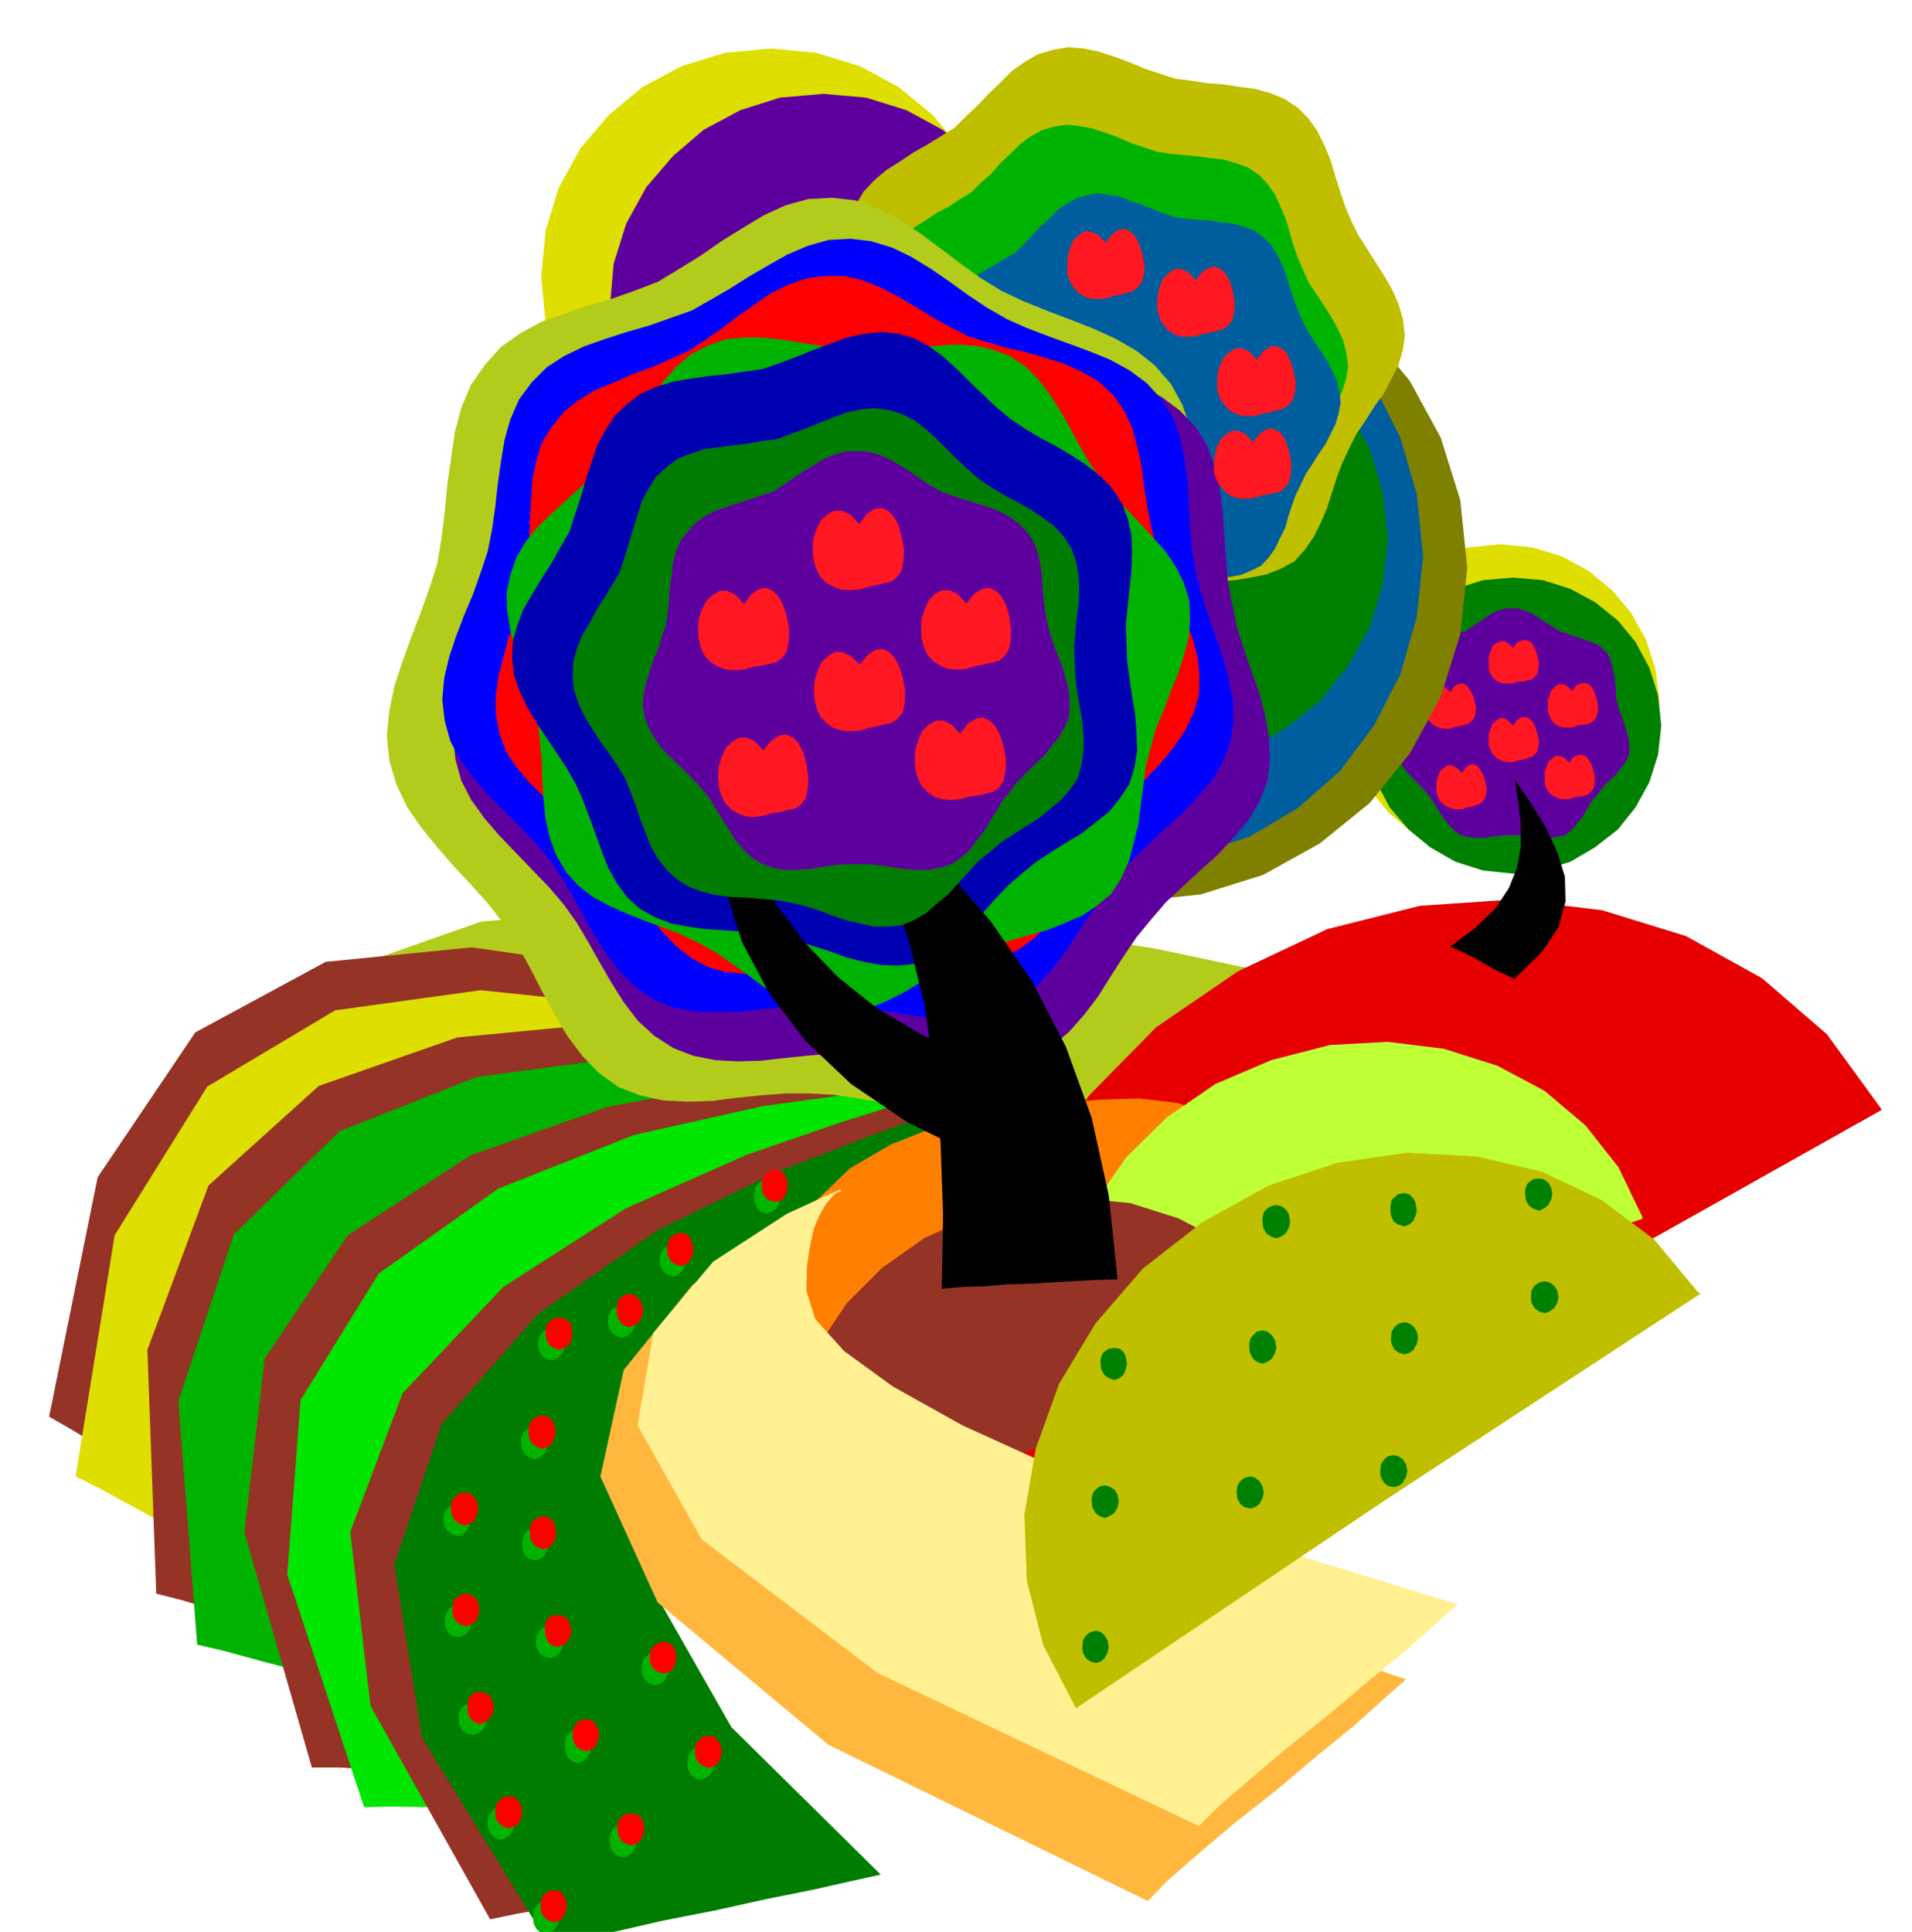 <svg xmlns="http://www.w3.org/2000/svg" width="490.455" height="495.525" fill-rule="evenodd" stroke-linecap="round" preserveAspectRatio="none" viewBox="0 0 3035 3067"><style>.brush1{fill:#b3cc1c}.pen1{stroke:none}.brush2{fill:#dede00}.brush3{fill:green}.brush4{fill:#5e009e}.brush5{fill:#ff1721}.brush7{fill:#943326}.brush8{fill:#00b300}.brush10{fill:#007d00}.brush12{fill:#005e9e}.brush13{fill:#bfbf00}.brush19{fill:red}.brush21{fill:#000}</style><path d="m863 2412-66-20-90-29-108-35-117-38-118-39-108-34-91-29-63-19 99-365 236-226 327-115 372-31 371 23 327 51 237 50 102 22 11 13 11 39 10 53 6 61-1 58-8 49-18 29-29 2-168-32-222-43-249-36-247-7-219 39-158 108-73 196 44 305z" class="pen1 brush1"/><path d="m2382 864 50 5 47 14 42 23 38 31 30 36 24 43 15 47 6 51-6 50-15 47-24 42-30 38-38 30-42 24-47 15-50 6-51-6-47-15-43-24-36-30-31-38-23-42-14-47-5-50 5-51 14-47 23-43 31-36 36-31 43-23 47-14 51-5z" class="pen1 brush2"/><path d="m2402 917 47 4 44 14 39 21 36 29 28 34 22 41 14 44 5 48-5 46-14 44-22 40-28 35-36 28-39 23-44 14-47 5-48-5-44-14-40-23-34-28-30-35-21-40-14-44-4-46 4-48 14-44 21-41 30-34 34-29 40-21 44-14 48-4z" class="pen1 brush3"/><path d="M2401 966h9l9 3 9 3 10 6 9 6 10 6 9 6 10 6 9 3 10 4 10 3 11 4 9 3 10 4 8 6 8 7 4 8 3 9 2 10 3 11 1 11 1 11v11l3 11 2 9 4 9 3 10 4 11 2 9 3 11v21l-4 8-5 9-7 8-6 8-8 7-8 8-7 8-6 9-7 7-6 9-5 9-5 9-7 8-6 8-7 7-8 6-11 2-10 2h-20l-11-2-11-1-11-1h-20l-10 1-11 1-10 2h-21l-10-2-9-2-9-6-7-7-7-8-6-8-6-9-5-9-6-9-5-7-8-9-7-8-8-8-7-7-7-8-6-8-6-9-2-8-3-11 1-10 2-11 4-9 3-11 3-10 3-9 4-9 1-11 2-11 1-11 1-11 1-11 3-10 3-9 7-8 6-7 8-6 9-4 11-3 9-4 11-3 9-4 11-3 8-6 9-6 9-6 9-6 9-6 9-3 10-3h11z" class="pen1 brush4"/><path d="m2302 1099 6-9 7-4 6-1 7 3 4 5 5 8 3 9 3 13-1 10-2 7-4 5-5 4-7 2-7 2-8 1-7 3h-9l-7-1-7-3-5-3-6-6-3-6-2-7v-18l3-9 3-8 6-5 5-4h7l7 4 8 8zm100-70 6-9 7-3 6-1 7 2 5 5 4 8 3 9 3 13-1 10-2 7-4 5-5 4-7 1-6 2h-8l-8 3h-16l-7-2-5-3-6-6-3-6-2-7v-18l3-9 3-8 6-5 6-3h7l6 3 8 8zm94 68 6-9 7-3 6-1 7 2 5 5 4 8 3 9 3 13-1 10-2 8-4 5-5 4-7 2-7 1-8 1-7 3h-15l-7-2-5-3-6-6-3-6-3-9v-18l3-8 3-8 6-5 5-4h7l7 3 8 8zm-94 55 6-9 7-4 6-1 7 3 5 5 4 8 3 9 3 13-1 10-2 7-4 5-5 4-7 2-6 2-8 1-8 3h-8l-7-1-7-3-5-3-6-6-3-6-3-8v-17l3-9 3-8 6-5 6-4h7l6 4 8 8zm89 59 6-9 7-3 6-1 7 2 4 5 5 8 3 9 3 13-1 10-2 8-4 5-5 4-7 2-7 1-8 1-7 3h-9l-7-1-7-3-5-3-6-6-3-6-2-7v-18l3-8 3-8 6-5 5-4h7l7 3 8 8zm-170 16 6-9 6-4 6-1 6 3 4 5 5 8 3 9 3 13-1 10-2 7-4 5-5 4-7 2-6 2-7 1-7 3h-9l-7-1-8-3-5-3-6-6-3-6-3-8v-17l3-9 3-8 6-5 6-4h7l7 4 9 8z" class="pen1 brush5"/><path d="m2309 2143-673 390-2-3-1-2-56-129-25-135 4-138 32-135 57-132 84-120 106-108 130-89 142-67 147-37 147-10 142 17 133 41 121 67 103 89 83 114 2 3 2 3-678 381z" class="pen1" style="fill:#e60000"/><path d="m539 2525-40-23-55-33-65-40-71-42-72-43-65-40-55-33-38-22 77-380 155-230 207-112 232-23 229 33 201 61 144 58 63 25 7 3 8 11 8 15 6 16 1 13-3 10h-10l-16-10-105-26-138-21-158-3-157 34-141 84-107 151-56 234 14 333z" class="pen1 brush7"/><path d="m594 2601-41-22-56-31-68-37-72-39-73-40-67-37-57-31-40-20 62-383 147-236 203-121 231-32 229 24 203 53 147 52 64 23 7 3 9 10 8 15 7 16 2 13-3 9-10 1-16-9-105-22-140-16-157 4-156 40-138 89-101 156-46 236 27 332z" class="pen1 brush2"/><path d="m762 2688-44-13-62-18-73-23-78-25-80-26-73-23-61-19-43-11-14-387 97-261 175-158 220-77 230-22 210 13 154 22 67 11 8 1 11 8 11 13 9 15 5 12-1 9-9 3-18-5-108-1-140 12-153 34-145 70-118 114-69 172 1 240 91 320z" class="pen1 brush7"/><path d="m832 2749-44-11-62-17-74-20-80-21-80-23-74-19-62-17-43-10-30-387 88-264 168-164 217-86 230-31 210 5 154 17 68 8 7 1 11 8 11 12 10 14 5 12-1 10-9 3-19-4-107 3-139 17-151 40-142 75-114 118-61 175 9 240 104 316z" class="pen1 brush8"/><path d="m1033 2836-46-3-64-3-77-5-82-5-83-6-77-4-65-4h-44l-107-373 32-276 132-196 195-127 218-77 207-38 154-16 68-6 8-1 13 6 13 10 13 12 7 11 2 10-9 5h-20l-104 24-133 45-141 70-124 103-87 139-24 184 59 232 166 289z" class="pen1 brush7"/><path d="m1115 2879-46-1-64-1-77-2-82-2-83-3-76-1-65-1-44 1-122-369 21-277 124-201 190-135 215-85 205-46 154-21 67-9 7-1 13 6 14 8 13 12 8 10 2 10-8 5-19 1-103 29-131 50-138 76-120 107-81 142-18 185 67 230 177 283z" class="pen1" style="fill:#00e600"/><path d="m1307 2954-45 8-63 11-76 12-81 15-82 13-75 14-63 11-44 9-190-339-32-276 83-220 160-169 195-125 192-85 148-51 64-20 7-3 14 3 15 6 15 9 10 9 4 9-7 7-19 4-96 47-119 75-121 100-97 129-53 155 18 185 111 213 227 244z" class="pen1 brush7"/><path d="m1398 2976-45 10-62 14-75 15-81 18-82 16-74 17-63 13-43 11-203-331-44-275 75-223 153-175 190-133 188-92 145-56 63-23 8-3 14 2 15 5 16 9 9 9 4 9-6 7-19 5-94 51-116 79-116 105-92 132-47 157 26 184 119 209 237 234z" class="pen1 brush10"/><path d="m1801 372 105 10 99 31 90 49 79 65 64 78 49 90 31 99 11 107-11 106-31 99-49 90-64 79-79 64-90 50-99 31-105 11-108-11-99-31-90-50-78-64-65-79-48-90-31-99-10-106 10-107 31-99 48-90 65-78 78-65 90-49 99-31 108-10z" class="pen1" style="fill:olive"/><path d="m1811 399 89 9 84 29 76 44 67 60 54 71 42 83 26 90 10 98-10 96-26 91-42 82-54 72-67 59-76 45-84 28-89 10-90-10-84-28-76-45-65-59-56-72-40-82-27-91-8-96 8-98 27-90 40-83 56-71 65-60 76-44 84-29 90-9z" class="pen1 brush12"/><path d="m1839 491 72 7 69 21 61 34 55 45 44 53 34 62 21 68 8 74-8 72-21 69-34 61-44 55-55 44-61 35-69 21-72 8-75-8-68-21-62-35-53-44-45-55-34-61-21-69-7-72 7-74 21-68 34-62 45-53 53-45 62-34 68-21 75-7z" class="pen1 brush3"/><path d="m1224 77 72 7 69 21 61 33 55 45 44 53 34 62 21 68 8 74-8 72-21 69-34 61-44 55-55 44-61 34-69 21-72 8-74-8-68-21-62-34-54-44-45-55-34-61-21-69-7-72 7-74 21-68 34-62 45-53 54-45 62-33 68-21 74-7z" class="pen1 brush2"/><path d="m1307 149 68 6 64 20 57 31 51 42 40 49 32 58 19 64 8 69-8 67-19 63-32 57-40 51-51 41-57 32-64 20-68 8-69-8-63-20-58-32-49-41-42-51-32-57-20-63-6-67 6-69 20-64 32-58 42-49 49-42 58-31 63-20 69-6z" class="pen1 brush4"/><path d="m2060 171 17 17 14 20 11 22 10 24 7 24 8 25 8 24 10 24 11 22 14 22 14 22 14 22 12 21 10 23 7 24 3 25-3 23-7 24-11 22-12 23-15 21-14 22-15 22-11 22-11 23-9 24-8 25-8 25-10 23-11 22-14 20-16 18-22 12-23 9-25 5-24 4-26 2-26 3-26 2-24 6-25 5-24 9-24 8-24 9-25 7-24 5-24 2-24-3-24-9-21-12-20-16-18-17-18-19-18-19-18-18-18-16-21-16-21-14-23-14-21-13-22-15-19-15-16-19-12-20-9-24-3-23-1-25 3-25 3-26 4-26 3-26 2-24-2-26-2-25-4-26-3-26-2-26 1-24 3-24 10-22 13-22 17-18 19-16 22-14 21-14 23-13 21-13 21-13 18-18 19-18 18-19 19-18 18-18 20-14 21-12 24-7 24-4 24 2 24 5 25 8 24 9 24 10 24 8 25 8 24 3 26 4 26 2 26 4 24 3 25 7 22 9 21 14z" class="pen1 brush13"/><path d="m1999 278 13 14 12 17 8 18 9 21 6 20 6 21 7 20 9 21 8 18 12 18 12 18 12 19 10 18 9 19 5 20 3 21-3 19-6 20-9 18-10 19-12 17-12 18-12 18-9 19-9 19-7 21-7 20-7 21-10 19-9 19-12 16-14 15-18 10-19 8-20 4-20 4-22 1-21 2-22 3-20 4-21 5-20 7-21 7-20 8-21 5-20 5-20 1-20-2-20-7-17-10-16-13-15-14-16-17-15-16-16-15-15-14-18-13-17-11-18-12-18-10-18-13-15-13-14-15-9-17-7-21-4-20-1-21 3-20 2-22 3-22 2-21 3-20-2-22-2-21-3-22-2-21-3-21 1-21 4-20 7-18 10-18 14-15 16-14 18-11 18-12 19-10 18-12 18-11 15-15 16-14 15-17 16-15 15-15 16-12 18-10 20-6 20-3 20 2 21 4 21 7 20 7 20 9 21 7 21 7 20 3 21 2 21 2 22 3 20 2 21 6 19 7 18 12z" class="pen1 brush8"/><path d="m2006 377 12 12 9 15 8 16 7 18 5 17 6 18 6 17 8 18 8 16 10 16 10 15 11 17 8 15 8 17 4 17 2 18-3 17-5 17-8 16-8 16-11 16-10 16-10 15-8 17-8 16-6 17-6 18-5 18-8 16-8 17-10 14-12 13-16 8-17 7-18 3-17 4-19 1-19 2-18 2-17 4-18 4-18 6-18 6-18 7-18 5-18 3-17 1-17-2-17-6-15-9-15-12-12-11-14-14-13-14-13-13-13-11-16-12-15-10-17-10-15-10-16-11-13-11-12-13-8-15-7-17-3-17-1-18 3-18 2-19 3-19 2-19 2-18-1-19-1-18-3-18-2-18-2-19 1-18 3-18 7-15 9-16 12-13 13-12 16-9 15-10 17-9 16-10 16-9 13-13 13-14 13-14 14-12 13-14 15-10 15-9 17-5 17-3 17 2 18 3 18 7 17 6 18 7 18 7 18 6 17 2 19 2 18 1 19 3 18 2 18 5 16 6 15 11z" class="pen1 brush12"/><path d="m1641 2031-375 129-1-1v-1l-20-73v-67l18-61 36-54 50-48 65-38 76-30 88-19 87-14 77-8 67-2 59 7 48 16 42 30 33 44 28 62v2l-378 126z" class="pen1" style="fill:#ff8000"/><path d="m2154 2085-450 157-1-2-1-2-19-85 1-84 18-82 36-78 50-72 64-63 77-53 89-38 93-24 92-5 89 11 85 27 75 40 65 55 52 66 38 79v3l-453 150z" class="pen1" style="fill:#bfff36"/><path d="m1675 2288-403 146v-3l-18-76v-75l15-75 31-70 44-66 56-56 68-48 79-35 83-22 84-6 80 8 76 24 68 35 59 48 47 59 35 70 1 1 1 1-406 140z" class="pen1 brush7"/><path d="m2232 2666-34 30-48 43-60 49-64 54-66 52-59 50-48 42-31 32-507-248-271-226-91-200 37-169 109-135 128-96 93-52 4-3-8 4-7 8-10 11-9 14-12 14-14 17-18 17-19 17 29 61 51 76 73 85 101 92 131 94 167 94 205 90 248 83z" class="pen1" style="fill:#ffb83d"/><path d="m2314 2547-34 30-48 43-60 49-64 54-65 52-59 50-49 42-32 32-510-243-279-212-102-181 25-147 95-113 117-76 85-39 1 3-8 3-8 8-9 11-9 16-9 21-6 27-5 32-1 40 14 45 46 51 77 56 111 62 143 65 178 69 214 73 251 77z" class="pen1" style="fill:#fff091"/><path d="m1859 610 18 33 13 38 8 39 6 42 2 42 3 42 3 41 7 42 9 39 12 41 12 39 13 41 10 39 7 40 1 39-5 40-14 37-19 34-24 31-26 30-29 28-29 29-29 29-26 31-24 32-21 35-21 35-21 36-23 33-25 31-28 26-31 20-36 12-37 5h-38l-37-4-39-7-39-6-39-6-38-2h-39l-39 3-39 4-39 5-39 1-38-2-36-8-34-13-32-23-26-27-24-32-20-34-20-37-19-37-20-36-21-33-25-32-27-30-28-30-26-30-26-32-22-32-17-36-11-37-4-40 4-40 8-39 13-39 14-39 15-39 14-39 12-38 7-42 5-41 4-43 6-41 6-42 10-38 15-36 22-32 26-29 31-22 33-18 37-13 37-13 39-11 37-13 36-14 33-20 34-21 33-23 34-21 33-20 35-16 36-10 38-2 36 4 36 13 33 17 34 22 31 23 33 25 32 23 34 21 34 16 37 15 37 14 38 15 35 16 33 19 29 23 26 30z" class="pen1 brush1"/><path d="m1898 678 18 29 12 33 8 35 5 37 2 36 3 38 3 36 7 37 7 35 11 35 12 35 13 36 9 35 6 35 2 35-4 35-13 33-18 30-23 27-25 27-28 25-27 25-27 25-24 28-23 28-21 31-20 31-20 32-22 29-24 27-27 23-29 19-34 10-35 5-36-1-35-3-38-6-36-5-37-5-35-2h-37l-37 3-38 4-36 4-37 1-35-2-35-7-31-12-31-20-26-24-22-29-19-30-19-33-18-32-19-32-20-28-24-28-26-27-26-27-26-27-24-28-21-29-16-31-9-33-4-36 3-34 8-35 12-34 13-35 15-34 13-35 12-34 6-37 5-37 4-38 5-36 6-37 10-34 13-32 21-29 25-25 30-18 32-16 35-12 35-12 35-10 35-12 35-12 31-17 33-19 31-20 33-18 31-18 33-14 34-10 36-2 34 5 33 11 32 15 32 20 30 20 31 22 31 21 33 19 31 14 35 13 34 13 35 13 33 14 32 17 28 21 25 26z" class="pen1 brush4"/><path d="m1844 634 17 28 12 32 7 33 5 36 2 36 2 36 3 36 6 36 8 33 11 34 12 34 12 35 9 33 7 35 1 33-5 35-12 31-17 29-23 26-24 26-27 24-26 25-27 25-23 27-22 27-20 30-20 30-19 30-22 28-22 26-26 22-28 18-34 10-33 4h-35l-34-3-36-6-35-5-36-5-34-2h-36l-35 3-36 3-36 4-36 1-34-1-34-6-31-12-29-19-24-23-22-28-19-29-18-32-17-31-19-32-19-28-23-28-25-26-26-26-25-25-23-27-20-27-16-30-9-32-4-34 3-34 8-34 11-33 13-34 14-33 12-34 11-33 7-35 5-35 4-36 5-36 6-36 9-32 14-32 20-27 24-24 28-18 31-15 34-12 34-11 35-10 34-12 34-12 30-17 31-18 30-19 31-18 30-17 33-14 32-9 35-2 33 4 33 10 31 15 31 19 29 20 29 21 30 20 31 18 31 14 34 13 33 12 35 13 32 13 31 17 27 20 24 26z" class="pen1" style="fill:#00f"/><path d="m1767 627 17 24 13 28 8 29 7 32 4 31 5 32 6 32 8 31 9 29 12 30 13 29 13 30 11 29 8 30 3 30-1 31-9 29-13 27-17 25-20 25-22 23-22 24-21 23-19 25-18 26-15 28-15 29-15 29-16 26-18 25-22 22-24 18-29 10-30 7-31 2h-31l-32-3-32-2-32-2-30 1-32 2-32 6-32 6-31 6-32 4-30 1-30-3-28-8-27-15-24-19-22-23-18-24-19-27-18-27-19-27-18-24-23-23-24-21-25-21-24-20-23-23-19-23-17-25-10-28-6-31v-30l4-30 8-30 8-31 11-30 8-31 8-30 3-32 3-32 1-33 2-31 2-33 6-29 9-29 16-26 20-24 23-18 26-16 30-12 29-13 31-11 29-13 29-13 26-17 26-18 26-20 26-18 26-18 28-14 29-10 31-4h29l29 7 28 11 29 15 27 16 28 17 27 15 29 15 29 9 31 9 31 7 31 9 29 9 29 13 26 15 24 22z" class="pen1 brush19"/><path d="m1604 566 24 16 21 21 18 24 17 27 15 26 15 28 15 26 18 26 18 23 21 23 21 22 22 24 20 22 17 25 13 26 9 29 1 29-2 29-8 29-9 29-12 28-11 30-12 28-8 30-8 29-4 31-4 31-4 31-7 29-8 30-12 27-16 25-23 19-24 16-28 12-28 11-30 8-30 9-30 9-27 12-28 13-27 15-27 16-26 16-28 14-27 11-29 7-29 3-30-5-28-9-27-13-25-16-26-19-25-18-26-18-25-14-29-14-28-11-30-11-28-11-29-13-26-14-23-18-19-21-16-27-10-27-7-30-3-29-2-32-1-31-3-31-3-30-8-30-9-29-10-30-9-29-8-30-5-30-1-29 6-28 10-29 15-25 19-23 22-21 23-21 23-21 23-21 22-21 18-25 17-25 17-27 18-25 17-25 20-22 22-19 27-14 27-10 30-3h30l30 3 30 5 32 5 30 5 32 3 30-1 31-2 30-3 32-2 30-2 31 2 28 6 28 11z" class="pen1 brush8"/><path d="m1427 530 24 7 24 13 22 16 22 20 20 20 21 20 21 20 23 19 22 15 25 15 25 13 25 15 23 15 23 18 18 19 16 24 9 24 6 27 1 27-1 29-3 28-3 29-3 29 1 29 1 27 4 29 4 29 5 29 2 28 1 28-4 26-8 27-15 23-17 21-21 17-23 18-25 15-24 15-24 16-22 18-21 18-20 21-19 21-19 22-21 19-21 17-23 14-24 11-28 3-28-1-27-5-27-7-28-10-28-9-27-9-27-6-28-5-28-2-29-2-29-2-29-4-26-5-26-10-23-13-21-19-16-22-14-25-10-26-10-28-10-27-10-27-11-24-14-25-16-24-16-24-16-24-15-25-12-25-9-26-3-26 1-28 7-25 10-26 14-24 15-25 16-25 14-25 14-24 9-28 9-27 8-28 9-27 9-27 13-24 15-23 20-19 21-16 25-11 26-8 29-5 28-4 29-3 28-4 28-4 26-9 27-10 27-11 27-10 27-10 27-6 28-3 28 3z" class="pen1" style="fill:#0000b3"/><path d="m1544 1680-82-38-71-42-61-49-52-54-45-60-38-65-33-69-27-73 1 91 15 90 27 85 43 81 57 75 73 69 90 61 108 53 5-19v-19l-4-20-4-20-6-21-3-19v-20l7-17zm758-177 41-31 31-30 21-32 13-32 6-34v-35l-4-36-6-36 26 38 24 39 18 39 12 39 1 39-11 41-27 40-43 42-13-6-13-6-13-7-12-7-14-8-13-6-12-6-12-5z" class="pen1 brush21"/><path d="m1495 2046 2-118-4-114-10-111-15-105-25-103-33-96-43-91-51-85 95 73 86 80 76 87 66 96 53 103 41 113 27 123 14 133-36 1-35 2-35 2-34 2-36 1-34 3-35 1-34 3z" class="pen1 brush21"/><path d="m1411 651 20 6 20 10 17 13 18 16 16 16 18 18 17 16 19 16 18 12 20 12 21 11 21 12 18 12 19 14 15 16 13 20 7 20 4 22 1 22-1 24-3 23-2 24-2 23 1 24 1 22 3 24 4 23 4 23 2 23v23l-3 22-6 22-12 18-15 17-18 15-18 15-20 12-20 13-20 13-17 15-18 14-15 17-16 17-16 18-18 15-17 15-19 11-20 9-23 2h-22l-22-5-22-5-23-8-21-8-23-7-21-5-24-4-23-2-24-2-24-1-24-3-21-5-21-8-18-11-18-16-13-17-12-21-8-20-9-23-7-22-9-23-8-20-13-21-13-19-14-19-12-19-13-21-9-20-7-21-2-22 1-23 6-21 8-20 12-20 11-21 13-20 12-20 12-20 7-22 7-23 7-23 7-22 7-23 11-20 12-19 17-15 17-13 21-8 21-7 24-3 22-3 24-3 23-4 23-3 21-8 22-8 22-9 23-9 21-8 23-5 22-2 23 3z" class="pen1 brush10"/><path d="m1360 716 18 1 18 5 16 7 17 10 16 10 16 11 16 11 18 10 17 6 19 6 18 6 19 6 17 6 17 9 15 11 14 14 9 14 7 17 4 18 3 20 1 19 2 20 2 19 4 20 5 17 6 18 7 18 7 19 5 18 4 18 1 19-1 19-7 16-9 16-12 15-12 15-14 13-14 14-14 14-11 15-12 14-10 17-10 16-10 17-12 15-11 15-14 12-15 10-18 6-17 3h-19l-19-1-20-3-19-3-20-2h-38l-19 2-19 3-19 3-19 1h-19l-18-3-17-6-16-10-13-12-13-15-9-15-11-17-10-16-10-17-11-14-13-15-14-14-14-14-14-13-14-15-10-15-9-16-6-16-3-19 2-19 4-18 6-18 6-19 8-18 5-18 6-17 3-20 2-19 1-20 3-19 2-20 5-18 7-17 11-14 12-14 15-11 17-9 18-6 18-6 18-6 18-6 19-6 16-10 16-11 16-11 17-10 16-10 17-7 17-5 19-1z" class="pen1 brush4"/><path d="m1181 959 12-16 12-8 11-2 11 5 8 8 8 14 6 18 4 22-1 19-3 15-7 10-9 7-12 3-13 3-14 2-13 4-16 1-13-1-13-5-10-6-10-10-6-12-4-15-1-15 1-17 5-15 7-14 10-9 11-7h12l13 6 14 15z" class="pen1 brush5"/><path d="m2201 2380-493 332-1-2-1-2-50-96-26-102-4-105 18-105 37-103 58-96 75-87 95-74 105-58 109-36 111-16 110 6 103 24 95 45 84 63 69 83 2 1 2 2-498 326z" class="pen1 brush13"/><path d="m1364 832 12-16 12-8 11-2 11 5 8 8 8 14 5 18 4 21-1 19-3 15-7 10-8 7-12 3-13 3-14 3-13 4-16 1-14-1-12-5-11-6-10-11-6-12-4-15-1-15 1-17 5-15 7-14 10-9 11-6h13l13 6 14 15zm170 126 12-15 13-8 11-2 11 5 8 8 8 14 5 18 3 22-1 19-3 14-7 9-8 7-12 3-13 3-14 3-13 4-15 1-14-1-12-5-10-6-10-10-6-12-4-14-1-15 1-18 5-15 6-14 10-10 11-6h12l13 6 14 15zm221-573 10-13 10-7 9-2 10 4 7 7 7 12 5 16 4 19-1 15-4 13-6 7-7 6-10 3-10 3-12 2-12 4-13 1-12-1-11-4-8-6-8-9-5-9-4-12v-13l1-15 4-14 5-11 9-8 8-6 11 1 11 5 12 12zm143 60 10-13 11-7 9-2 10 4 7 7 7 12 5 16 3 19-1 15-3 13-6 7-7 6-10 3-11 3-12 2-12 4-13 1-12-1-11-4-8-6-8-9-5-10-4-12v-12l1-15 4-14 5-11 9-8 8-6h11l11 5 12 13zm97 126 10-13 10-7 9-2 10 4 8 7 6 12 5 16 4 19-1 15-4 13-6 7-7 6-10 3-11 3-12 2-11 4-13 1-12-1-11-4-9-6-8-9-6-10-4-12v-12l1-15 4-14 6-11 9-8 9-6h11l11 5 12 13zm-6 131 10-13 10-7 9-2 10 4 8 7 6 12 5 16 3 19-1 15-3 13-6 8-7 6-10 3-10 2-12 2-12 4-13 1-12-1-11-4-8-6-8-9-6-10-4-12v-12l1-15 4-14 5-11 9-8 9-6h11l11 5 12 13zm-624 353 12-15 12-8 11-2 11 5 8 8 8 14 6 18 4 22-1 19-3 15-7 9-9 7-12 3-13 3-14 3-13 4-16 1-13-1-13-4-10-7-10-10-6-12-4-15-1-15 1-17 5-15 6-14 10-9 11-7h12l13 6 15 14zm159 110 12-16 13-8 11-2 11 5 8 8 8 14 6 18 4 22-1 19-3 15-7 10-9 7-12 3-13 3-14 2-14 4-15 1-14-1-12-4-10-7-10-10-6-12-4-15-1-15 1-17 5-15 6-14 10-9 11-7h12l13 6 14 15zm-312 26 12-15 13-8 11-2 11 5 8 8 8 15 5 18 3 22-1 19-3 14-6 9-9 7-12 3-13 3-14 2-13 4-15 2-14-1-12-5-10-6-10-10-6-12-4-14-1-15 1-18 5-15 6-14 10-9 11-7h12l13 6 14 14z" class="pen1 brush5"/><path d="m1740 2589 7 2 6 5 5 8 2 11-2 9-5 9-6 5-7 2-9-2-7-5-5-9-1-9 1-11 5-8 7-5 9-2zm14-231 7 2 8 5 2 3 3 5 1 6 1 6-2 8-5 9-8 5-7 3-9-3-6-5-5-9-1-8v-6l1-6 2-5 3-3 6-5 9-2zm231-14 7 2 7 5 5 8 2 11-2 9-5 9-7 5-7 2-9-2-7-5-5-9-1-9 1-11 5-8 7-5 9-2zm19-232 8 2 7 6 2 3 3 5 1 6 1 6-2 8-5 9-7 5-8 3-9-3-6-5-5-9-1-8v-6l1-6 2-5 3-3 6-6 9-2zm226-13 7 2 7 5 5 8 2 10-1 5-1 5-3 4-2 5-7 5-7 2-9-2-7-5-3-5-2-4-1-5v-5l1-10 5-8 7-5 9-2zm-1-205 8 2 6 6 2 3 2 5 1 6 1 6-2 8-4 9-6 5-8 3-10-3-7-5-4-9-1-8v-6l1-6 1-5 3-3 7-6 10-2zm214-23 7 1 7 5 2 3 3 5 1 5 1 6-2 9-5 9-7 5-7 3-9-3-7-5-5-9-1-9v-6l1-5 2-5 3-3 7-5 9-1zm9 163 8 2 7 5 5 8 2 11-2 8-5 9-7 5-8 3-9-3-7-5-5-9-1-8 1-11 5-8 7-5 9-2z" class="pen1 brush3"/><path d="m866 3018 8 2 7 5 5 8 2 11-2 10-5 9-7 5-8 3-8-3-6-5-5-9-1-10 1-11 5-8 6-5 8-2zm123-122 8 2 7 5 5 8 2 10-1 5-1 6-3 4-2 5-7 5-8 3-8-3-7-5-3-5-2-4-1-6v-5l1-10 5-8 7-5 8-2zm122-123 8 2 8 5 5 8 2 11-2 10-5 9-8 5-8 3-8-3-6-5-5-9-1-10 1-11 5-8 6-5 8-2zm-316 96 8 1 7 6 2 3 3 5 1 6 1 6-2 8-5 9-7 5-8 3-9-3-6-5-5-9-1-8v-6l1-6 2-5 3-3 6-6 9-1zm122-123 8 2 7 5 2 3 3 5 1 6 1 6-2 9-5 9-7 5-8 3-9-3-6-5-4-9-1-9v-6l1-6 1-5 3-3 6-5 9-2zm123-123 8 2 7 6 2 3 3 5 1 6 1 6-2 8-5 9-7 5-8 3-9-3-6-5-5-9-1-8v-6l1-6 2-5 3-3 6-6 9-2zm-290 80 8 2 8 5 5 8 2 11-2 9-5 9-8 5-8 2-9-2-7-5-5-9-1-9 1-11 5-8 7-5 9-2zm123-122 8 2 7 5 5 8 2 10-1 5-1 5-3 4-2 5-7 5-8 2-9-2-7-5-3-5-2-4-1-5v-5l1-10 5-8 7-5 9-2zm-146-33 7 2 8 5 5 8 2 11-2 9-5 9-8 5-7 2-9-2-6-5-5-9-1-9 1-11 5-8 6-5 9-2zm122-122 8 2 7 5 5 8 2 10-1 5-1 5-3 4-2 5-7 5-8 2-9-2-6-5-3-5-1-4-1-5v-5l1-10 4-8 6-5 9-2zm-122-38 7 1 6 6 2 3 3 5 1 5 1 6-2 8-5 9-6 5-7 3-9-3-7-5-6-9-1-8v-6l1-5 2-5 4-3 7-6 9-1zm122-122 7 1 7 5 2 3 3 5 1 5 1 6-2 9-5 9-7 5-7 3-9-3-7-5-5-9-1-9v-6l1-5 2-5 3-3 7-5 9-1zm138-193 8 2 7 5 5 8 2 11-2 8-5 9-7 5-8 3-9-3-7-5-5-9-1-8 1-11 5-8 7-5 9-2zm-112 36 8 2 7 5 5 8 2 11-2 8-5 9-7 5-8 3-9-3-6-5-5-9-1-8 1-11 5-8 6-5 9-2zm194-133 7 2 6 5 5 8 2 11-2 8-5 9-6 5-7 3-9-3-7-5-5-9-1-8 1-11 5-8 7-5 9-2zm148-102 8 2 7 5 2 3 3 5 1 6 1 6-2 9-5 9-7 5-8 3-9-3-6-5-4-9-1-9v-6l1-6 1-5 3-3 6-5 9-2z" class="pen1 brush8"/><path d="m880 3001 8 1 6 6 2 3 2 5 1 5 1 6-2 9-4 8-6 5-8 3-9-3-7-5-5-8-1-9v-6l1-5 2-5 3-3 7-6 9-1zm122-122 8 1 7 5 2 3 2 5 1 5 1 6-2 9-4 9-7 5-8 3-9-3-7-5-5-9-1-9v-6l1-5 2-5 3-3 7-5 9-1zm123-123 8 1 7 6 2 3 2 5 1 5 1 6-2 8-4 9-7 5-8 3-9-3-7-5-5-9-1-8v-6l1-5 2-5 3-3 7-6 9-1zm-317 96 8 1 7 6 4 7 2 11-2 10-4 8-7 5-8 3-9-3-7-5-5-8-1-10 1-11 5-7 7-6 9-1zm123-123 8 2 6 5 4 8 2 10-1 5-1 5-2 4-2 5-6 5-8 2-9-2-7-5-3-5-2-4-1-5v-5l1-10 5-8 7-5 9-2zm123-123 7 2 7 5 4 8 2 11-2 9-4 9-7 5-7 2-9-2-7-5-6-9-1-9 1-11 6-8 7-5 9-2zm-292 80 8 1 7 6 2 3 3 5 1 5 1 6-2 8-5 9-7 5-8 3-9-3-6-5-4-9-1-8v-6l1-5 1-5 3-3 6-6 9-1zm123-122 8 1 7 5 2 3 3 5 1 5 1 6-2 9-5 9-7 5-8 3-9-3-6-5-4-9-1-9v-6l1-5 1-5 3-3 6-5 9-1zm-145-34 8 2 7 5 2 3 2 5 1 6 1 6-2 9-4 8-7 5-8 3-9-3-7-5-5-8-1-9v-6l1-6 2-5 3-3 7-5 9-2zm123-123 8 2 6 5 2 3 2 5 1 6 1 6-2 9-4 9-6 5-8 3-9-3-7-5-5-9-1-9v-6l1-6 2-5 3-3 7-5 9-2zm-125-37 8 1 7 6 4 7 2 11-2 10-4 9-7 5-8 3-9-3-7-5-5-9-1-10 1-11 5-7 7-6 9-1zm123-123 8 2 7 5 4 8 2 10-1 5-1 6-2 4-2 5-7 5-8 3-9-3-7-5-3-5-2-4-1-6v-5l1-10 5-8 7-5 9-2zm138-193 8 2 7 6 2 3 3 5 1 6 1 6-2 8-5 9-7 5-8 3-9-3-6-5-4-9-1-8v-6l1-6 1-5 3-3 6-6 9-2zm-111 38 8 1 7 5 2 3 2 5 1 5 1 6-2 9-4 9-7 5-8 3-9-3-7-5-5-9-1-9v-6l1-5 2-5 3-3 7-5 9-1zm193-135 8 2 6 6 2 3 2 5 1 6 1 6-2 8-4 9-6 5-8 3-9-3-7-5-5-9-1-8v-6l1-6 2-5 3-3 7-6 9-2zm150-100 8 2 6 5 4 8 2 10-1 5-1 5-2 4-2 5-6 5-8 2-9-2-7-5-3-5-2-4-1-5v-5l1-10 5-8 7-5 9-2z" class="pen1 brush19"/><path d="m2212 2310 8 2 7 5 5 8 2 10-1 5-1 5-3 4-2 5-7 5-8 2-9-2-6-5-3-5-2-4-1-5v-5l1-10 5-8 6-5 9-2zm-443-170 8 1 6 5 2 3 2 5 1 5 1 6-2 9-4 9-6 5-8 3-9-3-7-5-5-9-1-9v-6l1-5 2-5 3-3 7-5 9-1zm257-227 8 2 7 5 2 3 3 5 1 6 1 6-2 9-5 9-7 5-8 3-9-3-7-5-5-9-1-9v-6l1-6 2-5 3-3 7-5 9-2z" class="pen1 brush3"/></svg>
